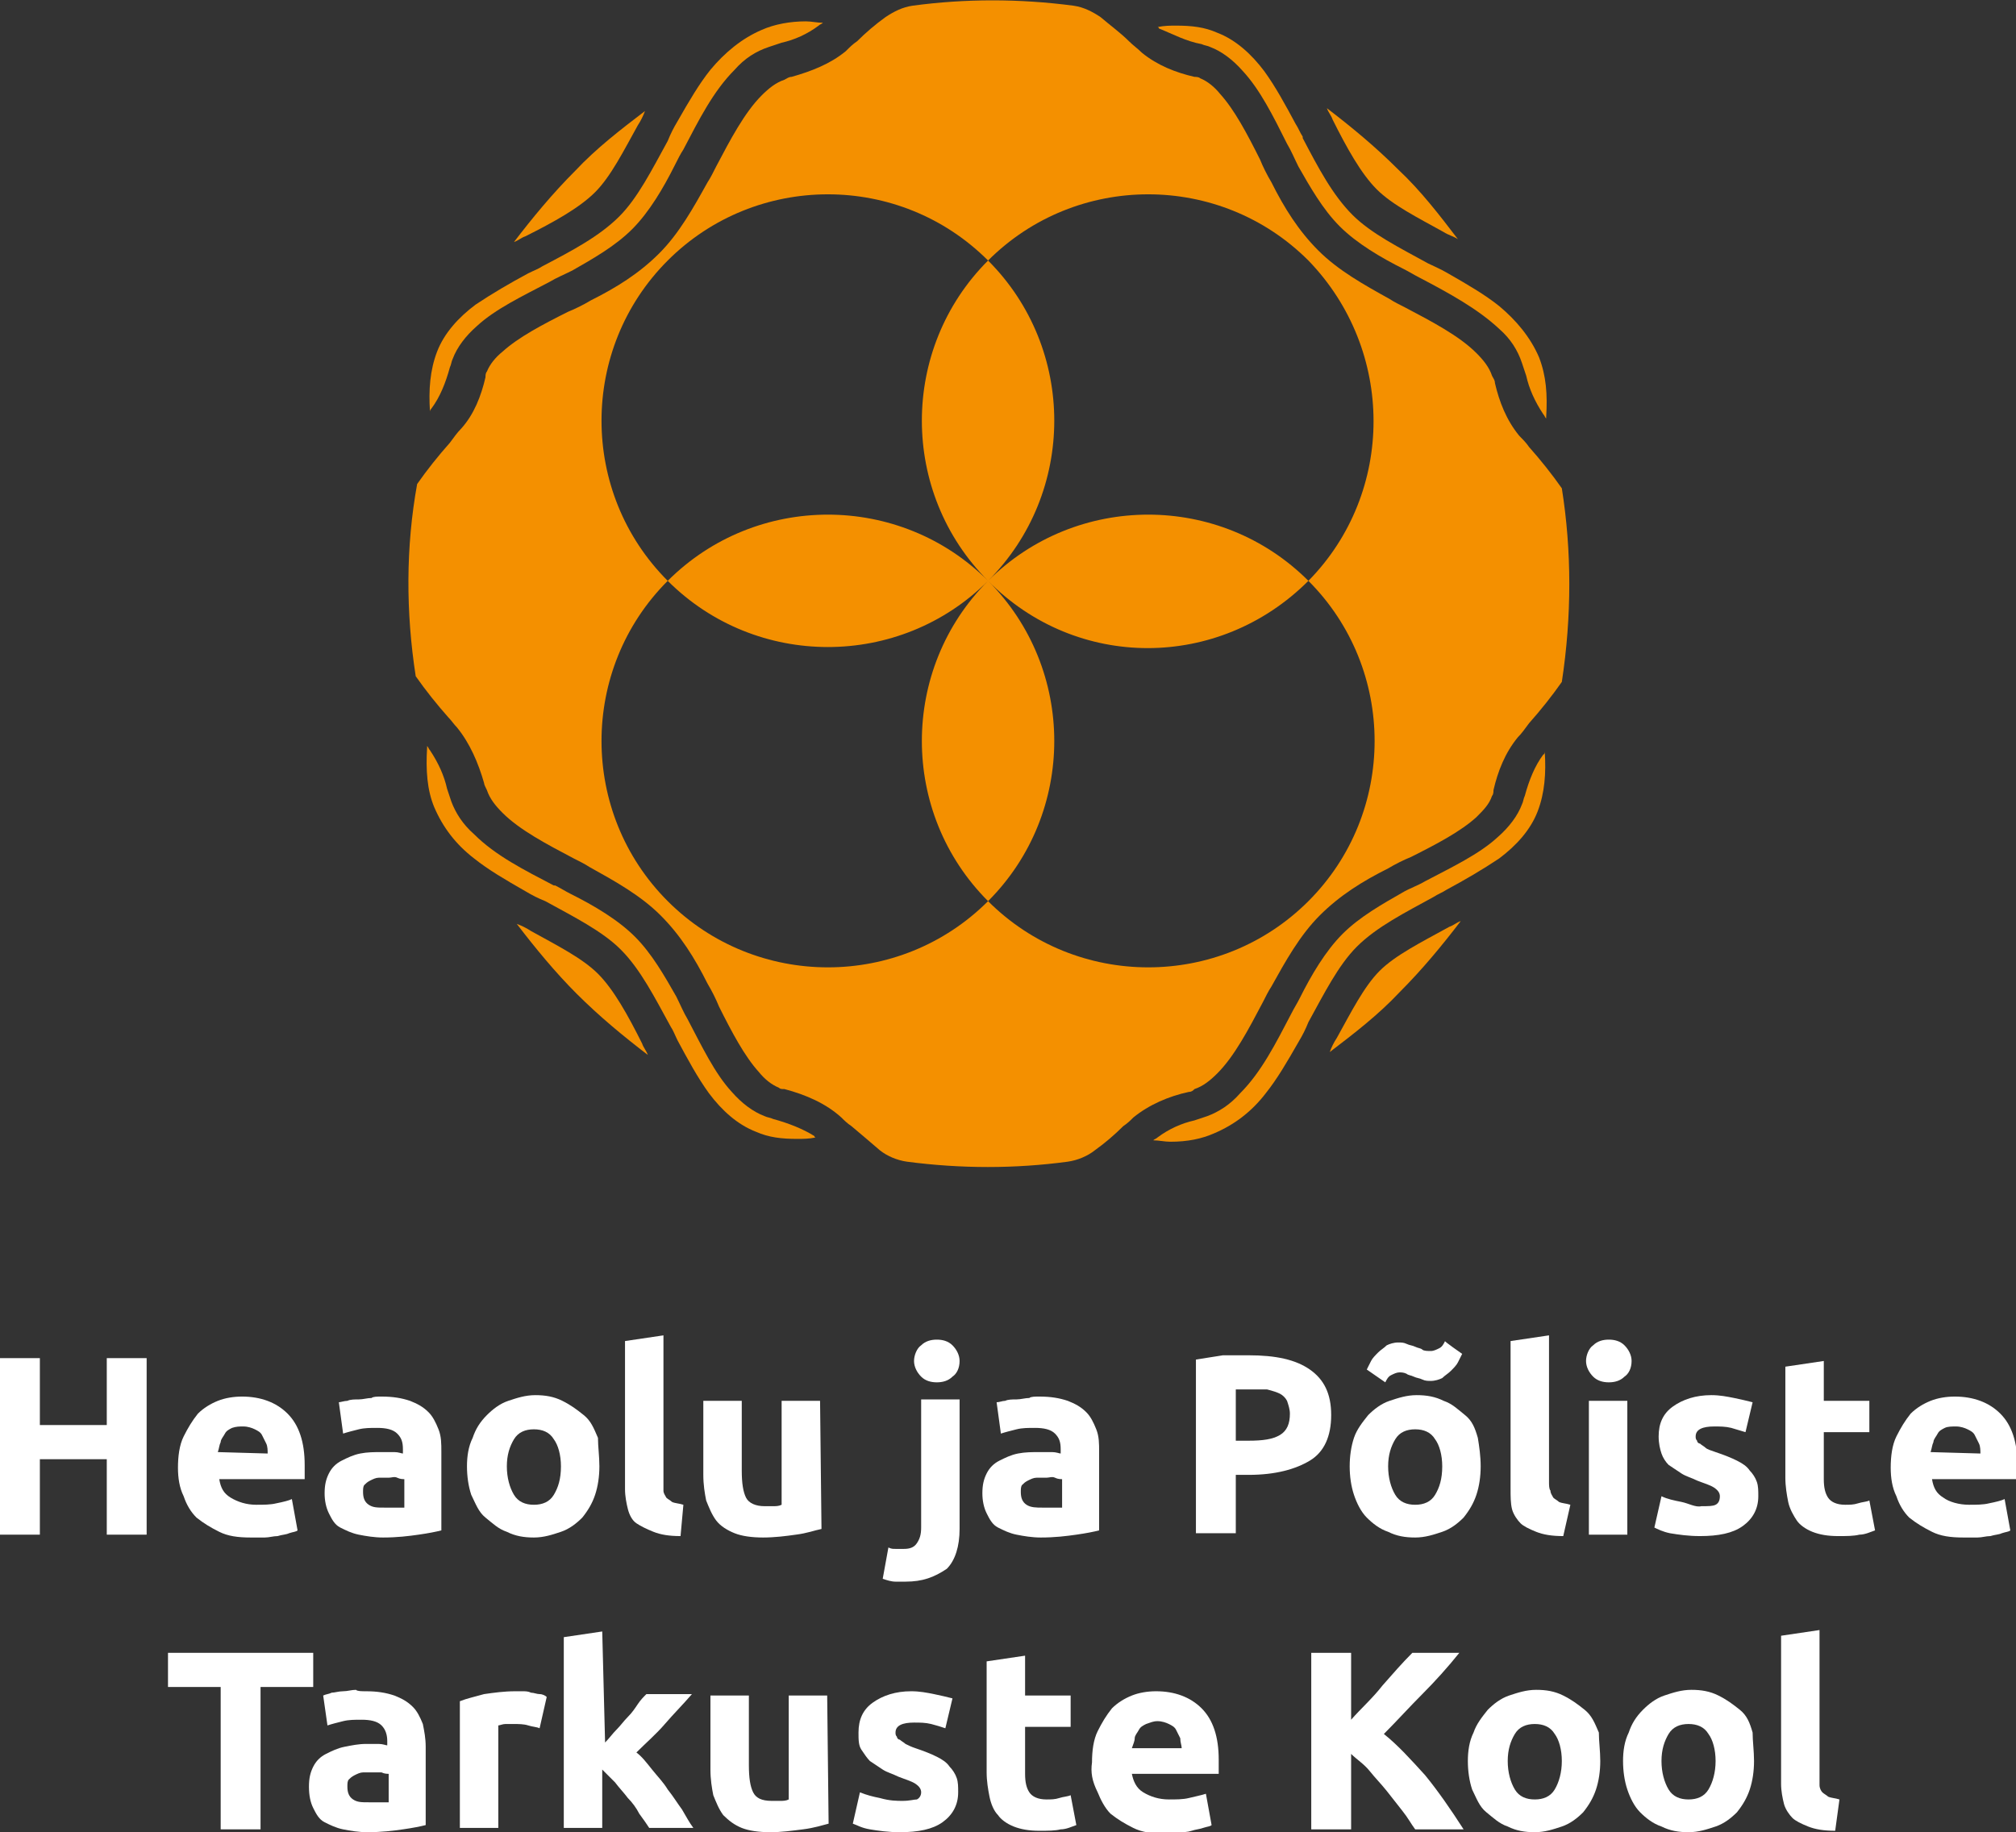 <svg xmlns="http://www.w3.org/2000/svg" xmlns:xlink="http://www.w3.org/1999/xlink" id="Layer_1" x="0px" y="0px" viewBox="-408 216.3 141.6 128.7" style="enable-background:new -408 216.3 141.6 128.7;" xml:space="preserve"><rect x="-408" y="216.3" width="141.6" height="128.7" fill="#333333" stroke="none"/><style type="text/css">	.st0{fill:#FFFFFF;}	.st1{fill:#F49000;}</style><g>	<path class="st0" d="M-400.5,311.7h2.8v12.4h-2.8v-5.3h-4.7v5.3h-2.8v-12.4h2.8v4.7h4.7V311.7z"></path>	<path class="st0" d="M-395.5,319.4c0-0.8,0.1-1.6,0.4-2.2c0.3-0.6,0.6-1.1,1-1.6c0.4-0.4,0.9-0.7,1.4-0.9c0.5-0.2,1.1-0.3,1.7-0.3   c1.3,0,2.4,0.4,3.2,1.2s1.2,2,1.2,3.6c0,0.2,0,0.3,0,0.5c0,0.2,0,0.4,0,0.5h-6c0.1,0.6,0.3,1,0.8,1.3c0.5,0.3,1.1,0.5,1.8,0.5   c0.5,0,1,0,1.4-0.1c0.5-0.1,0.9-0.2,1.1-0.3l0.4,2.2c-0.1,0.1-0.3,0.1-0.6,0.2c-0.2,0.1-0.5,0.1-0.8,0.2c-0.3,0-0.6,0.1-0.9,0.1   c-0.3,0-0.7,0-1,0c-0.9,0-1.6-0.1-2.2-0.4c-0.6-0.3-1.1-0.6-1.6-1c-0.4-0.4-0.7-0.9-0.9-1.5C-395.4,320.8-395.5,320.1-395.5,319.4   L-395.5,319.4z M-389.2,318.4c0-0.2,0-0.5-0.1-0.7c-0.1-0.2-0.2-0.4-0.3-0.6c-0.1-0.2-0.3-0.3-0.5-0.4s-0.5-0.2-0.8-0.2   s-0.5,0-0.8,0.1c-0.2,0.1-0.4,0.2-0.5,0.4c-0.1,0.2-0.3,0.4-0.3,0.6c-0.1,0.2-0.1,0.4-0.2,0.7L-389.2,318.4L-389.2,318.4z"></path>	<path class="st0" d="M-381.2,314.4c0.8,0,1.4,0.1,2,0.3c0.5,0.2,0.9,0.4,1.3,0.8c0.3,0.3,0.5,0.7,0.7,1.2s0.2,1,0.2,1.6v5.5   c-0.4,0.1-0.9,0.2-1.6,0.3c-0.7,0.1-1.5,0.2-2.5,0.2c-0.6,0-1.2-0.1-1.7-0.2c-0.5-0.1-0.9-0.3-1.3-0.5c-0.4-0.2-0.6-0.6-0.8-1   c-0.2-0.4-0.3-0.9-0.3-1.4c0-0.6,0.1-1,0.3-1.4c0.2-0.4,0.5-0.7,0.9-0.9c0.4-0.2,0.8-0.4,1.3-0.5s1-0.1,1.5-0.1c0.4,0,0.7,0,0.9,0   c0.3,0,0.5,0.1,0.6,0.1v-0.3c0-0.5-0.1-0.8-0.4-1.1c-0.3-0.3-0.8-0.4-1.4-0.4c-0.5,0-0.9,0-1.3,0.1c-0.4,0.1-0.8,0.2-1.1,0.3   l-0.3-2.2c0.1,0,0.4-0.1,0.6-0.1c0.2-0.1,0.5-0.1,0.8-0.1c0.3,0,0.6-0.1,0.9-0.1C-381.8,314.4-381.5,314.4-381.2,314.4   L-381.2,314.4z M-381,322.2c0.3,0,0.5,0,0.8,0c0.2,0,0.4,0,0.6,0v-2c-0.1,0-0.3,0-0.5-0.1s-0.4,0-0.6,0c-0.3,0-0.5,0-0.7,0   s-0.4,0.1-0.6,0.2c-0.2,0.1-0.3,0.2-0.4,0.3c-0.1,0.1-0.1,0.3-0.1,0.5c0,0.4,0.1,0.7,0.4,0.9S-381.5,322.2-381,322.2z"></path>	<path class="st0" d="M-365.9,319.3c0,0.7-0.1,1.4-0.3,2s-0.5,1.1-0.9,1.6c-0.4,0.4-0.9,0.8-1.5,1c-0.6,0.2-1.2,0.4-1.9,0.4   c-0.7,0-1.3-0.1-1.9-0.4c-0.6-0.2-1-0.6-1.5-1s-0.7-1-1-1.6c-0.2-0.6-0.3-1.3-0.3-2s0.1-1.4,0.4-2c0.2-0.6,0.5-1.1,1-1.6   c0.4-0.4,0.9-0.8,1.5-1s1.2-0.4,1.9-0.4c0.7,0,1.3,0.1,1.9,0.4s1,0.6,1.5,1s0.7,0.9,1,1.6C-366,317.9-365.9,318.6-365.9,319.3z    M-368.6,319.3c0-0.8-0.2-1.5-0.5-1.9c-0.3-0.5-0.8-0.7-1.4-0.7s-1.1,0.2-1.4,0.7c-0.3,0.5-0.5,1.1-0.5,1.9s0.2,1.5,0.5,2   c0.3,0.5,0.8,0.7,1.4,0.7c0.6,0,1.1-0.2,1.4-0.7C-368.8,320.8-368.6,320.2-368.6,319.3z"></path>	<path class="st0" d="M-360.2,324.2c-0.8,0-1.4-0.1-1.9-0.3c-0.5-0.2-0.9-0.4-1.2-0.6s-0.5-0.6-0.6-1c-0.1-0.4-0.2-0.9-0.2-1.4   v-10.4l2.7-0.4v10.3c0,0.2,0,0.5,0,0.6c0,0.2,0.1,0.3,0.2,0.5c0.1,0.1,0.3,0.2,0.4,0.3c0.2,0.1,0.5,0.1,0.8,0.2L-360.2,324.2   L-360.2,324.2z"></path>	<path class="st0" d="M-350.3,323.7c-0.5,0.1-1,0.3-1.8,0.4c-0.7,0.1-1.5,0.2-2.3,0.2s-1.5-0.1-2-0.3c-0.5-0.2-1-0.5-1.3-0.9   c-0.3-0.4-0.5-0.9-0.7-1.4c-0.1-0.5-0.2-1.1-0.2-1.8v-5.2h2.7v4.9c0,0.9,0.1,1.5,0.3,1.9c0.2,0.4,0.7,0.6,1.3,0.6   c0.2,0,0.4,0,0.6,0s0.4,0,0.6-0.1v-7.3h2.7L-350.3,323.7L-350.3,323.7z"></path>	<path class="st0" d="M-344.4,327.4c-0.2,0-0.4,0-0.7,0c-0.3,0-0.6-0.1-0.9-0.2l0.4-2.2c0.2,0.1,0.3,0.1,0.5,0.1c0.2,0,0.3,0,0.6,0   c0.4,0,0.7-0.1,0.9-0.4c0.2-0.3,0.3-0.6,0.3-1.1v-9h2.7v9.1c0,1.2-0.3,2.2-0.9,2.8C-342.4,327.1-343.2,327.4-344.4,327.4   L-344.4,327.4z M-340.6,311.9c0,0.5-0.2,0.9-0.5,1.1c-0.3,0.3-0.7,0.4-1.1,0.4s-0.8-0.1-1.1-0.4s-0.5-0.7-0.5-1.1s0.2-0.9,0.5-1.1   c0.3-0.3,0.7-0.4,1.1-0.4s0.8,0.1,1.1,0.4S-340.6,311.5-340.6,311.9z"></path>	<path class="st0" d="M-335,314.4c0.8,0,1.4,0.1,2,0.3c0.5,0.2,0.9,0.4,1.3,0.8c0.3,0.3,0.5,0.7,0.7,1.2s0.2,1,0.2,1.6v5.5   c-0.4,0.1-0.9,0.2-1.6,0.3s-1.5,0.2-2.5,0.2c-0.6,0-1.2-0.1-1.7-0.2c-0.5-0.1-0.9-0.3-1.3-0.5c-0.4-0.2-0.6-0.6-0.8-1   c-0.2-0.4-0.3-0.9-0.3-1.4c0-0.6,0.1-1,0.3-1.4c0.2-0.4,0.5-0.7,0.9-0.9c0.4-0.2,0.8-0.4,1.3-0.5s1-0.1,1.5-0.1c0.4,0,0.6,0,0.9,0   c0.3,0,0.5,0.1,0.6,0.1v-0.3c0-0.5-0.1-0.8-0.4-1.1c-0.3-0.3-0.8-0.4-1.4-0.4c-0.5,0-0.9,0-1.3,0.1c-0.4,0.1-0.8,0.2-1.1,0.3   l-0.3-2.2c0.2,0,0.4-0.1,0.6-0.1c0.2-0.1,0.5-0.1,0.8-0.1c0.3,0,0.6-0.1,0.9-0.1C-335.6,314.4-335.3,314.4-335,314.4L-335,314.4z    M-334.8,322.2c0.3,0,0.5,0,0.8,0c0.2,0,0.4,0,0.6,0v-2c-0.1,0-0.3,0-0.5-0.1s-0.4,0-0.6,0c-0.3,0-0.5,0-0.7,0s-0.4,0.1-0.6,0.2   c-0.2,0.1-0.3,0.2-0.4,0.3c-0.1,0.1-0.1,0.3-0.1,0.5c0,0.4,0.1,0.7,0.4,0.9S-335.2,322.2-334.8,322.2z"></path>	<path class="st0" d="M-320.3,311.5c1.9,0,3.3,0.3,4.3,1c1,0.7,1.5,1.7,1.5,3.2c0,1.5-0.5,2.6-1.5,3.2s-2.4,1-4.3,1h-0.9v4.1h-2.8   v-12.2c0.6-0.1,1.3-0.2,1.9-0.3C-321.4,311.5-320.8,311.5-320.3,311.5L-320.3,311.5z M-320.1,313.9c-0.2,0-0.4,0-0.6,0   c-0.2,0-0.4,0-0.5,0v3.6h0.9c1,0,1.7-0.1,2.2-0.4c0.5-0.3,0.7-0.8,0.7-1.5c0-0.3-0.1-0.6-0.2-0.9c-0.1-0.2-0.3-0.4-0.5-0.5   c-0.2-0.1-0.5-0.2-0.9-0.3C-319.3,313.9-319.7,313.9-320.1,313.9L-320.1,313.9z"></path>	<path class="st0" d="M-304,319.3c0,0.7-0.1,1.4-0.3,2c-0.2,0.6-0.5,1.1-0.9,1.6c-0.4,0.4-0.9,0.8-1.5,1c-0.6,0.2-1.2,0.4-1.9,0.4   s-1.3-0.1-1.9-0.4c-0.6-0.2-1.1-0.6-1.5-1c-0.4-0.4-0.7-1-0.9-1.6c-0.2-0.6-0.3-1.3-0.3-2s0.1-1.4,0.3-2c0.2-0.6,0.6-1.1,1-1.6   c0.4-0.4,0.9-0.8,1.5-1c0.6-0.2,1.2-0.4,1.9-0.4c0.7,0,1.3,0.1,1.9,0.4c0.6,0.2,1,0.6,1.5,1s0.7,0.9,0.9,1.6   C-304.1,317.9-304,318.6-304,319.3z M-305.3,311.4c-0.1,0.2-0.2,0.4-0.3,0.6c-0.1,0.2-0.3,0.4-0.5,0.6s-0.4,0.3-0.6,0.5   c-0.2,0.1-0.5,0.2-0.8,0.2c-0.2,0-0.4,0-0.6-0.1s-0.4-0.1-0.6-0.2c-0.2-0.1-0.4-0.1-0.5-0.2c-0.2-0.1-0.4-0.1-0.5-0.1   c-0.2,0-0.4,0.1-0.6,0.2c-0.2,0.1-0.3,0.3-0.4,0.5l-1.3-0.9c0.1-0.2,0.2-0.4,0.3-0.6s0.3-0.4,0.5-0.6c0.2-0.2,0.4-0.3,0.6-0.5   c0.2-0.1,0.5-0.2,0.8-0.2c0.2,0,0.4,0,0.6,0.1c0.2,0.1,0.4,0.1,0.6,0.2c0.2,0.1,0.4,0.1,0.5,0.2s0.4,0.1,0.6,0.1   c0.2,0,0.4-0.1,0.6-0.2s0.3-0.3,0.4-0.5C-306.6,310.5-305.3,311.4-305.3,311.4z M-306.7,319.3c0-0.8-0.2-1.5-0.5-1.9   c-0.3-0.5-0.8-0.7-1.4-0.7s-1.1,0.2-1.4,0.7s-0.5,1.1-0.5,1.9s0.2,1.5,0.5,2c0.3,0.5,0.8,0.7,1.4,0.7s1.1-0.2,1.4-0.7   C-306.9,320.8-306.7,320.2-306.7,319.3z"></path>	<path class="st0" d="M-298.2,324.2c-0.8,0-1.4-0.1-1.9-0.3c-0.5-0.2-0.9-0.4-1.1-0.6s-0.5-0.6-0.6-1s-0.1-0.9-0.1-1.4v-10.4   l2.7-0.4v10.3c0,0.2,0,0.5,0.1,0.6c0,0.2,0.1,0.3,0.2,0.5c0.1,0.1,0.3,0.2,0.4,0.3c0.2,0.1,0.5,0.1,0.8,0.2L-298.2,324.2   L-298.2,324.2z"></path>	<path class="st0" d="M-293.4,311.9c0,0.5-0.2,0.9-0.5,1.1c-0.3,0.3-0.7,0.4-1.1,0.4s-0.8-0.1-1.1-0.4s-0.5-0.7-0.5-1.1   s0.2-0.9,0.5-1.1c0.3-0.3,0.7-0.4,1.1-0.4s0.8,0.1,1.1,0.4C-293.6,311.1-293.4,311.5-293.4,311.9z M-293.7,324.1h-2.7v-9.4h2.7   V324.1z"></path>	<path class="st0" d="M-288.5,322.1c0.5,0,0.8,0,1-0.1c0.2-0.1,0.3-0.3,0.3-0.6c0-0.2-0.1-0.4-0.4-0.6c-0.3-0.2-0.7-0.3-1.2-0.5   c-0.4-0.2-0.8-0.3-1.1-0.5c-0.3-0.2-0.6-0.4-0.9-0.6c-0.2-0.2-0.4-0.5-0.5-0.8c-0.1-0.3-0.2-0.7-0.2-1.2c0-0.9,0.3-1.6,1-2.1   c0.7-0.5,1.6-0.8,2.7-0.8c0.6,0,1.1,0.1,1.6,0.2c0.5,0.1,0.9,0.2,1.3,0.3l-0.5,2.1c-0.3-0.1-0.7-0.2-1-0.3   c-0.4-0.1-0.8-0.1-1.2-0.1c-0.8,0-1.3,0.2-1.3,0.7c0,0.1,0,0.2,0.1,0.3c0,0.1,0.1,0.2,0.2,0.2c0.1,0.1,0.3,0.2,0.4,0.3   s0.4,0.2,0.7,0.3c0.6,0.2,1.1,0.4,1.5,0.6c0.4,0.2,0.7,0.4,0.9,0.7c0.2,0.2,0.4,0.5,0.5,0.8c0.1,0.3,0.1,0.6,0.1,1   c0,0.9-0.4,1.6-1.1,2.1c-0.7,0.5-1.7,0.7-3,0.7c-0.8,0-1.5-0.1-2.1-0.2c-0.5-0.1-0.9-0.3-1.1-0.4l0.5-2.2c0.4,0.2,0.9,0.3,1.4,0.4   S-288.9,322.2-288.5,322.1L-288.5,322.1z"></path>	<path class="st0" d="M-282.6,312.3l2.7-0.4v2.8h3.2v2.2h-3.2v3.3c0,0.6,0.1,1,0.3,1.3c0.2,0.3,0.6,0.5,1.2,0.5c0.3,0,0.6,0,0.9-0.1   c0.3-0.1,0.6-0.1,0.8-0.2l0.4,2.1c-0.3,0.1-0.7,0.3-1.1,0.3c-0.4,0.1-0.9,0.1-1.5,0.1c-0.7,0-1.3-0.1-1.8-0.3   c-0.5-0.2-0.9-0.5-1.1-0.8s-0.5-0.8-0.6-1.3c-0.1-0.5-0.2-1.1-0.2-1.7L-282.6,312.3L-282.6,312.3z"></path>	<path class="st0" d="M-275.2,319.4c0-0.8,0.1-1.6,0.4-2.2c0.3-0.6,0.6-1.1,1-1.6c0.4-0.4,0.9-0.7,1.4-0.9c0.5-0.2,1.1-0.3,1.7-0.3   c1.3,0,2.4,0.4,3.2,1.2s1.2,2,1.2,3.6c0,0.2,0,0.3,0,0.5c0,0.2,0,0.4,0,0.5h-6c0.1,0.6,0.3,1,0.8,1.3c0.4,0.3,1.1,0.5,1.8,0.5   c0.5,0,1,0,1.4-0.1c0.5-0.1,0.9-0.2,1.1-0.3l0.4,2.2c-0.1,0.1-0.3,0.1-0.6,0.2c-0.2,0.1-0.5,0.1-0.8,0.2c-0.3,0-0.6,0.1-0.9,0.1   c-0.3,0-0.7,0-1,0c-0.9,0-1.6-0.1-2.2-0.4c-0.6-0.3-1.1-0.6-1.6-1c-0.4-0.4-0.7-0.9-0.9-1.5C-275.1,320.8-275.2,320.1-275.2,319.4   L-275.2,319.4z M-268.9,318.4c0-0.2,0-0.5-0.1-0.7c-0.1-0.2-0.2-0.4-0.3-0.6c-0.1-0.2-0.3-0.3-0.5-0.4s-0.5-0.2-0.8-0.2   s-0.6,0-0.8,0.1c-0.2,0.1-0.4,0.2-0.5,0.4c-0.1,0.2-0.3,0.4-0.3,0.6c-0.1,0.2-0.1,0.4-0.2,0.7L-268.9,318.4L-268.9,318.4z"></path>	<path class="st0" d="M-386,332.4v2.4h-3.7v10h-2.8v-10h-3.7v-2.4H-386z"></path>	<path class="st0" d="M-382.3,335.1c0.8,0,1.4,0.1,2,0.3c0.5,0.2,0.9,0.4,1.3,0.8c0.3,0.3,0.5,0.7,0.7,1.2c0.1,0.5,0.2,1,0.2,1.6   v5.5c-0.4,0.1-0.9,0.2-1.6,0.3c-0.7,0.1-1.5,0.2-2.5,0.2c-0.6,0-1.2-0.1-1.7-0.2c-0.5-0.1-0.9-0.3-1.3-0.5c-0.4-0.2-0.6-0.6-0.8-1   c-0.2-0.4-0.3-0.9-0.3-1.5s0.1-1,0.3-1.4c0.2-0.4,0.5-0.7,0.9-0.9c0.4-0.2,0.8-0.4,1.3-0.5c0.5-0.1,1-0.2,1.5-0.2   c0.3,0,0.6,0,0.9,0s0.5,0.1,0.6,0.1v-0.3c0-0.4-0.1-0.8-0.4-1.1c-0.3-0.3-0.8-0.4-1.4-0.4c-0.5,0-0.9,0-1.3,0.1s-0.8,0.2-1.1,0.3   l-0.3-2.1c0.2-0.1,0.4-0.1,0.6-0.2c0.2,0,0.5-0.1,0.8-0.1c0.3,0,0.6-0.1,0.9-0.1C-382.9,335.1-382.6,335.1-382.3,335.1   L-382.3,335.1z M-382.1,342.9c0.3,0,0.5,0,0.8,0c0.2,0,0.4,0,0.6,0v-2c-0.1,0-0.3,0-0.5-0.1c-0.2,0-0.4,0-0.6,0c-0.3,0-0.5,0-0.7,0   s-0.4,0.1-0.6,0.2c-0.2,0.1-0.3,0.2-0.4,0.3c-0.1,0.1-0.1,0.3-0.1,0.5c0,0.4,0.1,0.7,0.4,0.9S-382.6,342.9-382.1,342.9z"></path>	<path class="st0" d="M-370.1,337.7c-0.2-0.1-0.5-0.1-0.8-0.2c-0.3-0.1-0.7-0.1-1-0.1c-0.2,0-0.4,0-0.6,0c-0.2,0-0.4,0.1-0.5,0.1   v7.2h-2.7v-8.9c0.5-0.2,1-0.3,1.7-0.5c0.7-0.1,1.4-0.2,2.2-0.2c0.1,0,0.3,0,0.5,0c0.2,0,0.4,0,0.6,0.1c0.2,0,0.4,0.1,0.6,0.1   c0.2,0,0.4,0.1,0.5,0.2L-370.1,337.7L-370.1,337.7z"></path>	<path class="st0" d="M-365.5,338.7c0.3-0.3,0.5-0.6,0.8-0.9s0.5-0.6,0.8-0.9c0.3-0.3,0.5-0.6,0.7-0.9c0.2-0.3,0.4-0.5,0.6-0.7h3.2   c-0.6,0.7-1.3,1.4-1.9,2.1s-1.3,1.3-2,2c0.4,0.3,0.7,0.7,1.1,1.2c0.4,0.5,0.8,0.9,1.1,1.4c0.4,0.5,0.7,1,1,1.4   c0.3,0.5,0.5,0.9,0.8,1.3h-3.1c-0.2-0.3-0.4-0.6-0.7-1c-0.2-0.4-0.5-0.8-0.8-1.1c-0.3-0.4-0.6-0.7-0.9-1.1   c-0.3-0.3-0.6-0.6-0.9-0.9v4.1h-2.7v-13.4l2.7-0.4L-365.5,338.7L-365.5,338.7z"></path>	<path class="st0" d="M-349.8,344.4c-0.4,0.1-1,0.3-1.8,0.4s-1.5,0.2-2.3,0.2s-1.5-0.1-2-0.3c-0.5-0.2-0.9-0.5-1.3-0.9   c-0.3-0.4-0.5-0.9-0.7-1.4c-0.1-0.5-0.2-1.1-0.2-1.8v-5.2h2.7v4.9c0,0.9,0.1,1.5,0.3,1.9s0.6,0.6,1.3,0.6c0.2,0,0.4,0,0.6,0   c0.2,0,0.4,0,0.6-0.1v-7.3h2.7L-349.8,344.4L-349.8,344.4z"></path>	<path class="st0" d="M-344.6,342.8c0.5,0,0.8-0.1,1-0.1c0.2-0.1,0.3-0.3,0.3-0.5c0-0.2-0.1-0.4-0.4-0.6c-0.3-0.2-0.7-0.3-1.2-0.5   c-0.4-0.2-0.8-0.3-1.1-0.5s-0.6-0.4-0.9-0.6c-0.2-0.2-0.4-0.5-0.6-0.8s-0.2-0.7-0.2-1.2c0-0.9,0.3-1.6,1-2.1   c0.7-0.5,1.6-0.8,2.7-0.8c0.6,0,1.1,0.1,1.6,0.2c0.5,0.1,0.9,0.2,1.3,0.3l-0.5,2.1c-0.3-0.1-0.6-0.2-1-0.3   c-0.4-0.1-0.8-0.1-1.2-0.1c-0.8,0-1.3,0.2-1.3,0.7c0,0.1,0,0.2,0.1,0.3c0,0.1,0.1,0.2,0.2,0.2c0.1,0.1,0.3,0.2,0.4,0.3   c0.2,0.1,0.4,0.2,0.7,0.3c0.6,0.2,1.1,0.4,1.5,0.6c0.4,0.2,0.7,0.4,0.9,0.7c0.2,0.2,0.4,0.5,0.5,0.8c0.1,0.3,0.1,0.6,0.1,1   c0,0.9-0.4,1.6-1.1,2.1c-0.7,0.5-1.7,0.7-3,0.7c-0.8,0-1.5-0.1-2.1-0.2c-0.6-0.1-0.9-0.3-1.2-0.4l0.5-2.2c0.5,0.2,0.9,0.3,1.4,0.4   C-345.5,342.8-345,342.8-344.6,342.8L-344.6,342.8z"></path>	<path class="st0" d="M-338.7,333l2.7-0.4v2.8h3.2v2.2h-3.2v3.3c0,0.6,0.1,1,0.3,1.3c0.2,0.3,0.6,0.5,1.2,0.5c0.3,0,0.6,0,0.9-0.1   c0.3-0.1,0.6-0.1,0.8-0.2l0.4,2.1c-0.3,0.1-0.7,0.3-1.1,0.3c-0.4,0.1-0.9,0.1-1.5,0.1c-0.7,0-1.3-0.1-1.8-0.3   c-0.5-0.2-0.9-0.5-1.1-0.8c-0.3-0.3-0.5-0.8-0.6-1.3s-0.2-1.1-0.2-1.7L-338.7,333L-338.7,333z"></path>	<path class="st0" d="M-331.3,340.1c0-0.8,0.1-1.6,0.4-2.2c0.3-0.6,0.6-1.1,1-1.6c0.4-0.4,0.9-0.7,1.4-0.9c0.5-0.2,1.1-0.3,1.7-0.3   c1.3,0,2.4,0.4,3.2,1.2s1.2,2,1.2,3.6c0,0.2,0,0.3,0,0.5c0,0.2,0,0.4,0,0.5h-6.1c0.1,0.5,0.3,1,0.8,1.3c0.5,0.3,1.1,0.5,1.8,0.5   c0.5,0,1,0,1.4-0.1s0.9-0.2,1.2-0.3l0.4,2.2c-0.1,0.1-0.3,0.1-0.6,0.2s-0.5,0.1-0.8,0.2c-0.3,0.1-0.6,0.1-0.9,0.1   c-0.3,0-0.7,0.1-1,0.1c-0.9,0-1.6-0.1-2.2-0.4c-0.6-0.3-1.1-0.6-1.6-1c-0.4-0.4-0.7-1-0.9-1.5   C-331.3,341.4-331.4,340.8-331.3,340.1L-331.3,340.1z M-325,339.1c0-0.2-0.1-0.4-0.1-0.7c-0.1-0.2-0.2-0.4-0.3-0.6   c-0.1-0.2-0.3-0.3-0.5-0.4c-0.2-0.1-0.5-0.2-0.8-0.2s-0.5,0.1-0.8,0.2c-0.2,0.1-0.4,0.2-0.5,0.4c-0.1,0.2-0.3,0.4-0.3,0.6   s-0.1,0.4-0.2,0.7H-325L-325,339.1z"></path>	<path class="st0" d="M-308.6,344.8c-0.3-0.4-0.5-0.8-0.9-1.3s-0.7-0.9-1.1-1.4c-0.4-0.5-0.8-0.9-1.2-1.4s-0.9-0.8-1.3-1.2v5.3h-2.8   v-12.4h2.8v4.7c0.7-0.8,1.5-1.5,2.2-2.4c0.7-0.8,1.4-1.6,2.1-2.3h3.3c-0.8,1-1.7,2-2.6,2.9c-0.9,0.9-1.8,1.9-2.7,2.8   c1,0.8,1.9,1.8,2.9,2.9c0.9,1.1,1.8,2.4,2.7,3.8H-308.6L-308.6,344.8z"></path>	<path class="st0" d="M-295.6,340c0,0.7-0.1,1.4-0.3,2c-0.2,0.6-0.5,1.1-0.9,1.6c-0.4,0.4-0.9,0.8-1.5,1c-0.6,0.2-1.2,0.4-1.9,0.4   c-0.7,0-1.3-0.1-1.9-0.4c-0.6-0.2-1-0.6-1.5-1s-0.7-1-1-1.6c-0.2-0.6-0.3-1.3-0.3-2s0.1-1.4,0.4-2c0.2-0.6,0.6-1.1,1-1.6   c0.4-0.4,0.9-0.8,1.5-1s1.2-0.4,1.9-0.4c0.7,0,1.3,0.1,1.9,0.4s1,0.6,1.5,1s0.7,0.9,1,1.6C-295.7,338.6-295.6,339.3-295.6,340z    M-298.3,340c0-0.8-0.2-1.5-0.5-1.9c-0.3-0.5-0.8-0.7-1.4-0.7c-0.6,0-1.1,0.2-1.4,0.7c-0.3,0.5-0.5,1.1-0.5,1.9   c0,0.8,0.2,1.5,0.5,2c0.3,0.5,0.8,0.7,1.4,0.7c0.6,0,1.1-0.2,1.4-0.7C-298.5,341.5-298.3,340.8-298.3,340z"></path>	<path class="st0" d="M-284.8,340c0,0.7-0.1,1.4-0.3,2c-0.2,0.6-0.5,1.1-0.9,1.6c-0.4,0.4-0.9,0.8-1.5,1s-1.2,0.4-1.9,0.4   c-0.7,0-1.3-0.1-1.9-0.4c-0.6-0.2-1.1-0.6-1.5-1c-0.4-0.4-0.7-1-0.9-1.6s-0.3-1.3-0.3-2s0.1-1.4,0.4-2c0.2-0.6,0.5-1.1,1-1.6   c0.4-0.4,0.9-0.8,1.5-1c0.6-0.2,1.2-0.4,1.9-0.4c0.7,0,1.3,0.1,1.9,0.4s1,0.6,1.5,1s0.7,0.9,0.9,1.6   C-284.9,338.6-284.8,339.3-284.8,340z M-287.5,340c0-0.8-0.2-1.5-0.5-1.9c-0.3-0.5-0.8-0.7-1.4-0.7s-1.1,0.2-1.4,0.7   c-0.3,0.5-0.5,1.1-0.5,1.9c0,0.8,0.2,1.5,0.5,2c0.3,0.5,0.8,0.7,1.4,0.7c0.6,0,1.1-0.2,1.4-0.7C-287.7,341.5-287.5,340.8-287.5,340   z"></path>	<path class="st0" d="M-279.1,344.9c-0.8,0-1.4-0.1-1.9-0.3c-0.5-0.2-0.9-0.4-1.1-0.6s-0.5-0.6-0.6-1c-0.1-0.4-0.2-0.9-0.2-1.4   v-10.4l2.7-0.4v10.3c0,0.2,0,0.5,0,0.6c0,0.2,0.1,0.4,0.2,0.5c0.1,0.1,0.3,0.2,0.4,0.3c0.2,0.1,0.5,0.1,0.8,0.2L-279.1,344.9   L-279.1,344.9z"></path></g><g>	<path class="st1" d="M-366.2,229.8c1.1-1.1,2-2.9,3-4.7c0.2-0.3,0.4-0.7,0.5-1c-1.7,1.3-3.4,2.6-4.9,4.2l0,0c-1.6,1.6-3,3.3-4.3,5   c0.3-0.1,0.5-0.3,0.8-0.4C-369.1,231.9-367.3,230.9-366.2,229.8L-366.2,229.8z"></path>	<path class="st1" d="M-311.3,229.6c1.1,1.1,2.9,2,4.7,3c0.3,0.2,0.7,0.3,1,0.5c-1.3-1.7-2.6-3.4-4.2-4.9l0,0c-1.6-1.6-3.3-3-5-4.3   c0.1,0.3,0.3,0.5,0.4,0.8C-313.4,226.7-312.4,228.5-311.3,229.6L-311.3,229.6z"></path>	<path class="st1" d="M-366,284.7c-1.1-1.1-2.9-2-4.7-3c-0.3-0.2-0.7-0.4-1-0.5c1.3,1.7,2.7,3.4,4.2,4.9l0,0c1.6,1.6,3.3,3,5,4.3   c-0.1-0.3-0.3-0.5-0.4-0.8C-363.9,287.6-364.9,285.8-366,284.7L-366,284.7z"></path>	<path class="st1" d="M-311.1,284.5c-1.1,1.1-2,2.9-3,4.7c-0.2,0.3-0.4,0.7-0.5,1c1.7-1.3,3.4-2.6,4.9-4.2l0,0c1.6-1.6,3-3.3,4.3-5   c-0.3,0.1-0.5,0.3-0.8,0.4C-308.2,282.5-310,283.4-311.1,284.5L-311.1,284.5z"></path>	<path class="st1" d="M-298.3,250.6c-0.7-1-1.5-2-2.3-2.9c-0.2-0.3-0.5-0.6-0.7-0.8c-0.9-1.1-1.4-2.4-1.7-3.7c0-0.2-0.1-0.3-0.2-0.5   c-0.2-0.6-0.6-1.1-1.1-1.6c-1.2-1.2-3.1-2.2-5-3.2c-0.4-0.2-0.8-0.4-1.1-0.6c-1.8-1-3.6-2-5-3.4c-1.4-1.4-2.4-3-3.3-4.8   c-0.3-0.5-0.6-1.1-0.8-1.6c-0.9-1.8-1.8-3.5-2.8-4.6c-0.4-0.5-0.9-0.9-1.4-1.1c-0.1-0.1-0.3-0.1-0.4-0.1c-1.3-0.3-2.6-0.8-3.7-1.7   c-0.3-0.3-0.6-0.5-0.9-0.8c-0.6-0.6-1.3-1.1-2-1.7c-0.6-0.4-1.2-0.7-1.9-0.8c-3.8-0.5-7.6-0.5-11.3,0c-0.7,0.1-1.3,0.4-1.9,0.8   c-0.7,0.5-1.4,1.1-2,1.7c-0.3,0.2-0.5,0.4-0.8,0.7c-1.1,0.9-2.4,1.4-3.8,1.8c-0.2,0-0.3,0.1-0.5,0.2c-0.6,0.2-1.1,0.6-1.6,1.1   c-1.2,1.2-2.2,3.1-3.2,5c-0.2,0.4-0.4,0.8-0.6,1.1c-1,1.8-2,3.6-3.4,5c-1.4,1.4-3,2.4-4.8,3.3c-0.5,0.3-1.1,0.6-1.6,0.8   c-1.8,0.9-3.5,1.8-4.6,2.8c-0.5,0.4-0.9,0.9-1.1,1.4c-0.1,0.1-0.1,0.3-0.1,0.4c-0.3,1.3-0.8,2.6-1.7,3.6c-0.3,0.3-0.5,0.6-0.8,1   c-0.8,0.9-1.6,1.9-2.3,2.9c-0.8,4.4-0.8,9-0.1,13.5c0.7,1,1.5,2,2.3,2.9c0.2,0.2,0.4,0.5,0.6,0.7c0.9,1.1,1.5,2.5,1.9,3.9   c0,0.1,0.1,0.3,0.2,0.5c0.2,0.6,0.6,1.1,1.1,1.6c1.2,1.2,3.1,2.2,5,3.2c0.4,0.2,0.8,0.4,1.1,0.6c1.8,1,3.6,2,5,3.4   c1.4,1.4,2.4,3,3.3,4.8c0.3,0.5,0.6,1.1,0.8,1.6c0.9,1.8,1.8,3.5,2.8,4.6c0.4,0.5,0.9,0.9,1.4,1.1c0.1,0.1,0.2,0.1,0.4,0.1   c1.5,0.4,2.9,1,4,2c0.2,0.2,0.4,0.4,0.7,0.6c0.6,0.5,1.3,1.1,2,1.7c0.5,0.4,1.2,0.7,1.9,0.8c3.8,0.5,7.6,0.5,11.3,0   c0.7-0.1,1.4-0.4,1.9-0.8c0.7-0.5,1.4-1.1,2-1.7c0.3-0.2,0.5-0.4,0.7-0.6c1.1-0.9,2.5-1.5,3.9-1.8c0.2,0,0.3-0.1,0.4-0.2   c0.6-0.2,1.1-0.6,1.6-1.1c1.2-1.2,2.2-3.1,3.2-5c0.2-0.4,0.4-0.8,0.6-1.1c1-1.8,2-3.6,3.4-5c1.4-1.4,3-2.4,4.8-3.3   c0.5-0.3,1.1-0.6,1.6-0.8c1.8-0.9,3.5-1.8,4.6-2.8c0.5-0.5,0.9-0.9,1.1-1.5c0.1-0.1,0.1-0.3,0.1-0.4c0.3-1.3,0.8-2.6,1.7-3.7   c0.3-0.3,0.5-0.6,0.8-1c0.8-0.9,1.6-1.9,2.3-2.9C-297.6,259.6-297.6,255-298.3,250.6L-298.3,250.6z M-316.1,257.1   c-6.2-6.2-16.3-6.2-22.5,0C-332.4,263.4-322.4,263.4-316.1,257.1c6.2,6.2,6.2,16.3,0,22.5l0,0c-6.2,6.2-16.3,6.2-22.5,0   c6.2-6.2,6.2-16.3,0-22.5c-6.2,6.2-6.2,16.3,0,22.5c-6.2,6.2-16.3,6.2-22.5,0l0,0c-6.2-6.2-6.2-16.3,0-22.5   c6.2,6.2,16.3,6.2,22.5,0c-6.2-6.2-16.3-6.2-22.5,0c-6.2-6.2-6.2-16.3,0-22.5l0,0c6.2-6.2,16.3-6.2,22.5,0   c-6.2,6.2-6.2,16.3,0,22.5c6.2-6.2,6.2-16.3,0-22.5c6.2-6.2,16.3-6.2,22.5,0l0,0C-310,240.9-310,250.9-316.1,257.1z"></path>	<path class="st1" d="M-353.7,294.9c-0.2-0.1-0.4-0.1-0.6-0.2c-0.8-0.3-1.6-0.9-2.3-1.7c-1.2-1.3-2.1-3.2-3.1-5.1   c-0.3-0.5-0.5-1-0.8-1.6c-0.8-1.4-1.7-3-2.9-4.2c-1.2-1.2-2.9-2.2-4.5-3c-0.4-0.2-0.7-0.4-1.1-0.6l-0.1,0c-2.1-1.1-4.1-2.1-5.6-3.6   c-0.8-0.7-1.3-1.5-1.6-2.3c-0.1-0.3-0.2-0.6-0.3-0.9c-0.2-0.9-0.6-1.8-1.2-2.7c-0.1-0.1-0.1-0.2-0.2-0.3c0,0,0,0.1,0,0.1   c-0.1,1.6,0,3,0.5,4.2c0.6,1.4,1.5,2.6,2.8,3.6c1,0.8,2.2,1.5,3.6,2.3c0.5,0.3,0.9,0.5,1.4,0.7c2,1.1,4,2.1,5.3,3.4   c1.4,1.4,2.4,3.4,3.5,5.4c0.2,0.3,0.3,0.6,0.5,1c0.7,1.3,1.4,2.6,2.2,3.7c0.9,1.2,2,2.2,3.3,2.7c0.9,0.4,1.8,0.5,2.9,0.5   c0.4,0,0.8,0,1.3-0.1c-0.1,0-0.1-0.1-0.1-0.1C-351.6,295.6-352.6,295.2-353.7,294.9L-353.7,294.9z"></path>	<path class="st1" d="M-377.7,245c0.6-0.8,1-1.8,1.3-2.9c0.1-0.2,0.1-0.4,0.2-0.6c0.3-0.8,0.9-1.6,1.7-2.3c1.3-1.2,3.2-2.1,5.1-3.1   c0.5-0.3,1-0.5,1.6-0.8c1.4-0.8,3-1.7,4.2-2.9c1.2-1.2,2.2-2.9,3-4.5c0.2-0.4,0.4-0.8,0.6-1.1l0,0c1.1-2.1,2.1-4.1,3.6-5.6   c0.7-0.8,1.5-1.3,2.4-1.6c0.3-0.1,0.6-0.2,0.9-0.3c0.9-0.2,1.8-0.6,2.6-1.2c0.1-0.1,0.2-0.1,0.3-0.2c-0.4,0-0.8-0.1-1.2-0.1   c-1.1,0-2.2,0.2-3.1,0.6c-1.4,0.6-2.6,1.6-3.6,2.8c-0.8,1-1.5,2.2-2.3,3.6c-0.3,0.5-0.5,0.9-0.7,1.4c-1.1,2-2.1,4-3.4,5.3   c-1.4,1.4-3.3,2.4-5.4,3.5c-0.3,0.2-0.6,0.3-1,0.5c-1.3,0.7-2.5,1.4-3.7,2.2c-1.2,0.9-2.2,2-2.7,3.3c-0.5,1.3-0.6,2.7-0.5,4.2   C-377.8,245.1-377.7,245-377.7,245z"></path>	<path class="st1" d="M-299.6,269.3c-0.6,0.8-1,1.8-1.3,2.9c-0.1,0.2-0.1,0.4-0.2,0.6c-0.3,0.8-0.9,1.6-1.7,2.3   c-1.3,1.2-3.2,2.1-5.1,3.1c-0.5,0.3-1.1,0.5-1.6,0.8c-1.4,0.8-3,1.7-4.2,2.9c-1.2,1.2-2.2,2.9-3,4.5c-0.2,0.4-0.4,0.7-0.6,1.1l0,0   c-1.1,2.1-2.1,4.1-3.6,5.6c-0.7,0.8-1.5,1.3-2.3,1.6c-0.3,0.1-0.6,0.2-0.9,0.3c-0.9,0.2-1.8,0.6-2.6,1.2c-0.1,0.1-0.2,0.1-0.3,0.2   c0.4,0,0.8,0.1,1.2,0.1c1.2,0,2.2-0.2,3.1-0.6c1.4-0.6,2.6-1.5,3.6-2.8c0.8-1,1.5-2.2,2.3-3.6c0.3-0.5,0.5-0.9,0.7-1.4   c1.1-2,2.1-4,3.4-5.3c1.4-1.4,3.4-2.4,5.4-3.5h0c0.3-0.2,0.6-0.3,0.9-0.5c1.3-0.7,2.5-1.4,3.7-2.2c1.2-0.9,2.2-2,2.7-3.3   c0.5-1.3,0.6-2.7,0.5-4.2C-299.5,269.3-299.6,269.3-299.6,269.3L-299.6,269.3z"></path>	<path class="st1" d="M-323.6,219.4c0.2,0.1,0.4,0.1,0.6,0.2c0.8,0.3,1.6,0.9,2.3,1.7c1.2,1.3,2.1,3.1,3.1,5.1   c0.3,0.5,0.5,1,0.8,1.6c0.8,1.4,1.7,3,2.9,4.2c1.2,1.2,2.9,2.2,4.5,3c0.4,0.2,0.7,0.4,1.1,0.6h0c2.1,1.1,4.1,2.2,5.6,3.6   c0.8,0.7,1.3,1.5,1.6,2.4c0.1,0.3,0.2,0.6,0.3,0.9c0.2,0.9,0.6,1.8,1.2,2.7c0.1,0.1,0.1,0.2,0.2,0.3c0,0,0-0.1,0-0.1   c0.1-1.6,0-2.9-0.5-4.2c-0.6-1.4-1.6-2.6-2.8-3.6c-1-0.8-2.2-1.5-3.6-2.3c-0.5-0.3-1-0.5-1.4-0.7c-2-1.1-4-2.1-5.3-3.4   c-1.4-1.4-2.4-3.3-3.5-5.4l0-0.1c-0.2-0.3-0.3-0.6-0.5-0.9c-0.7-1.3-1.4-2.6-2.2-3.7c-0.9-1.2-2-2.2-3.3-2.7   c-0.9-0.4-1.8-0.5-2.9-0.5c-0.4,0-0.8,0-1.3,0.1c0.1,0,0.1,0.1,0.1,0.1C-325.6,218.7-324.7,219.2-323.6,219.4L-323.6,219.4z"></path></g></svg>